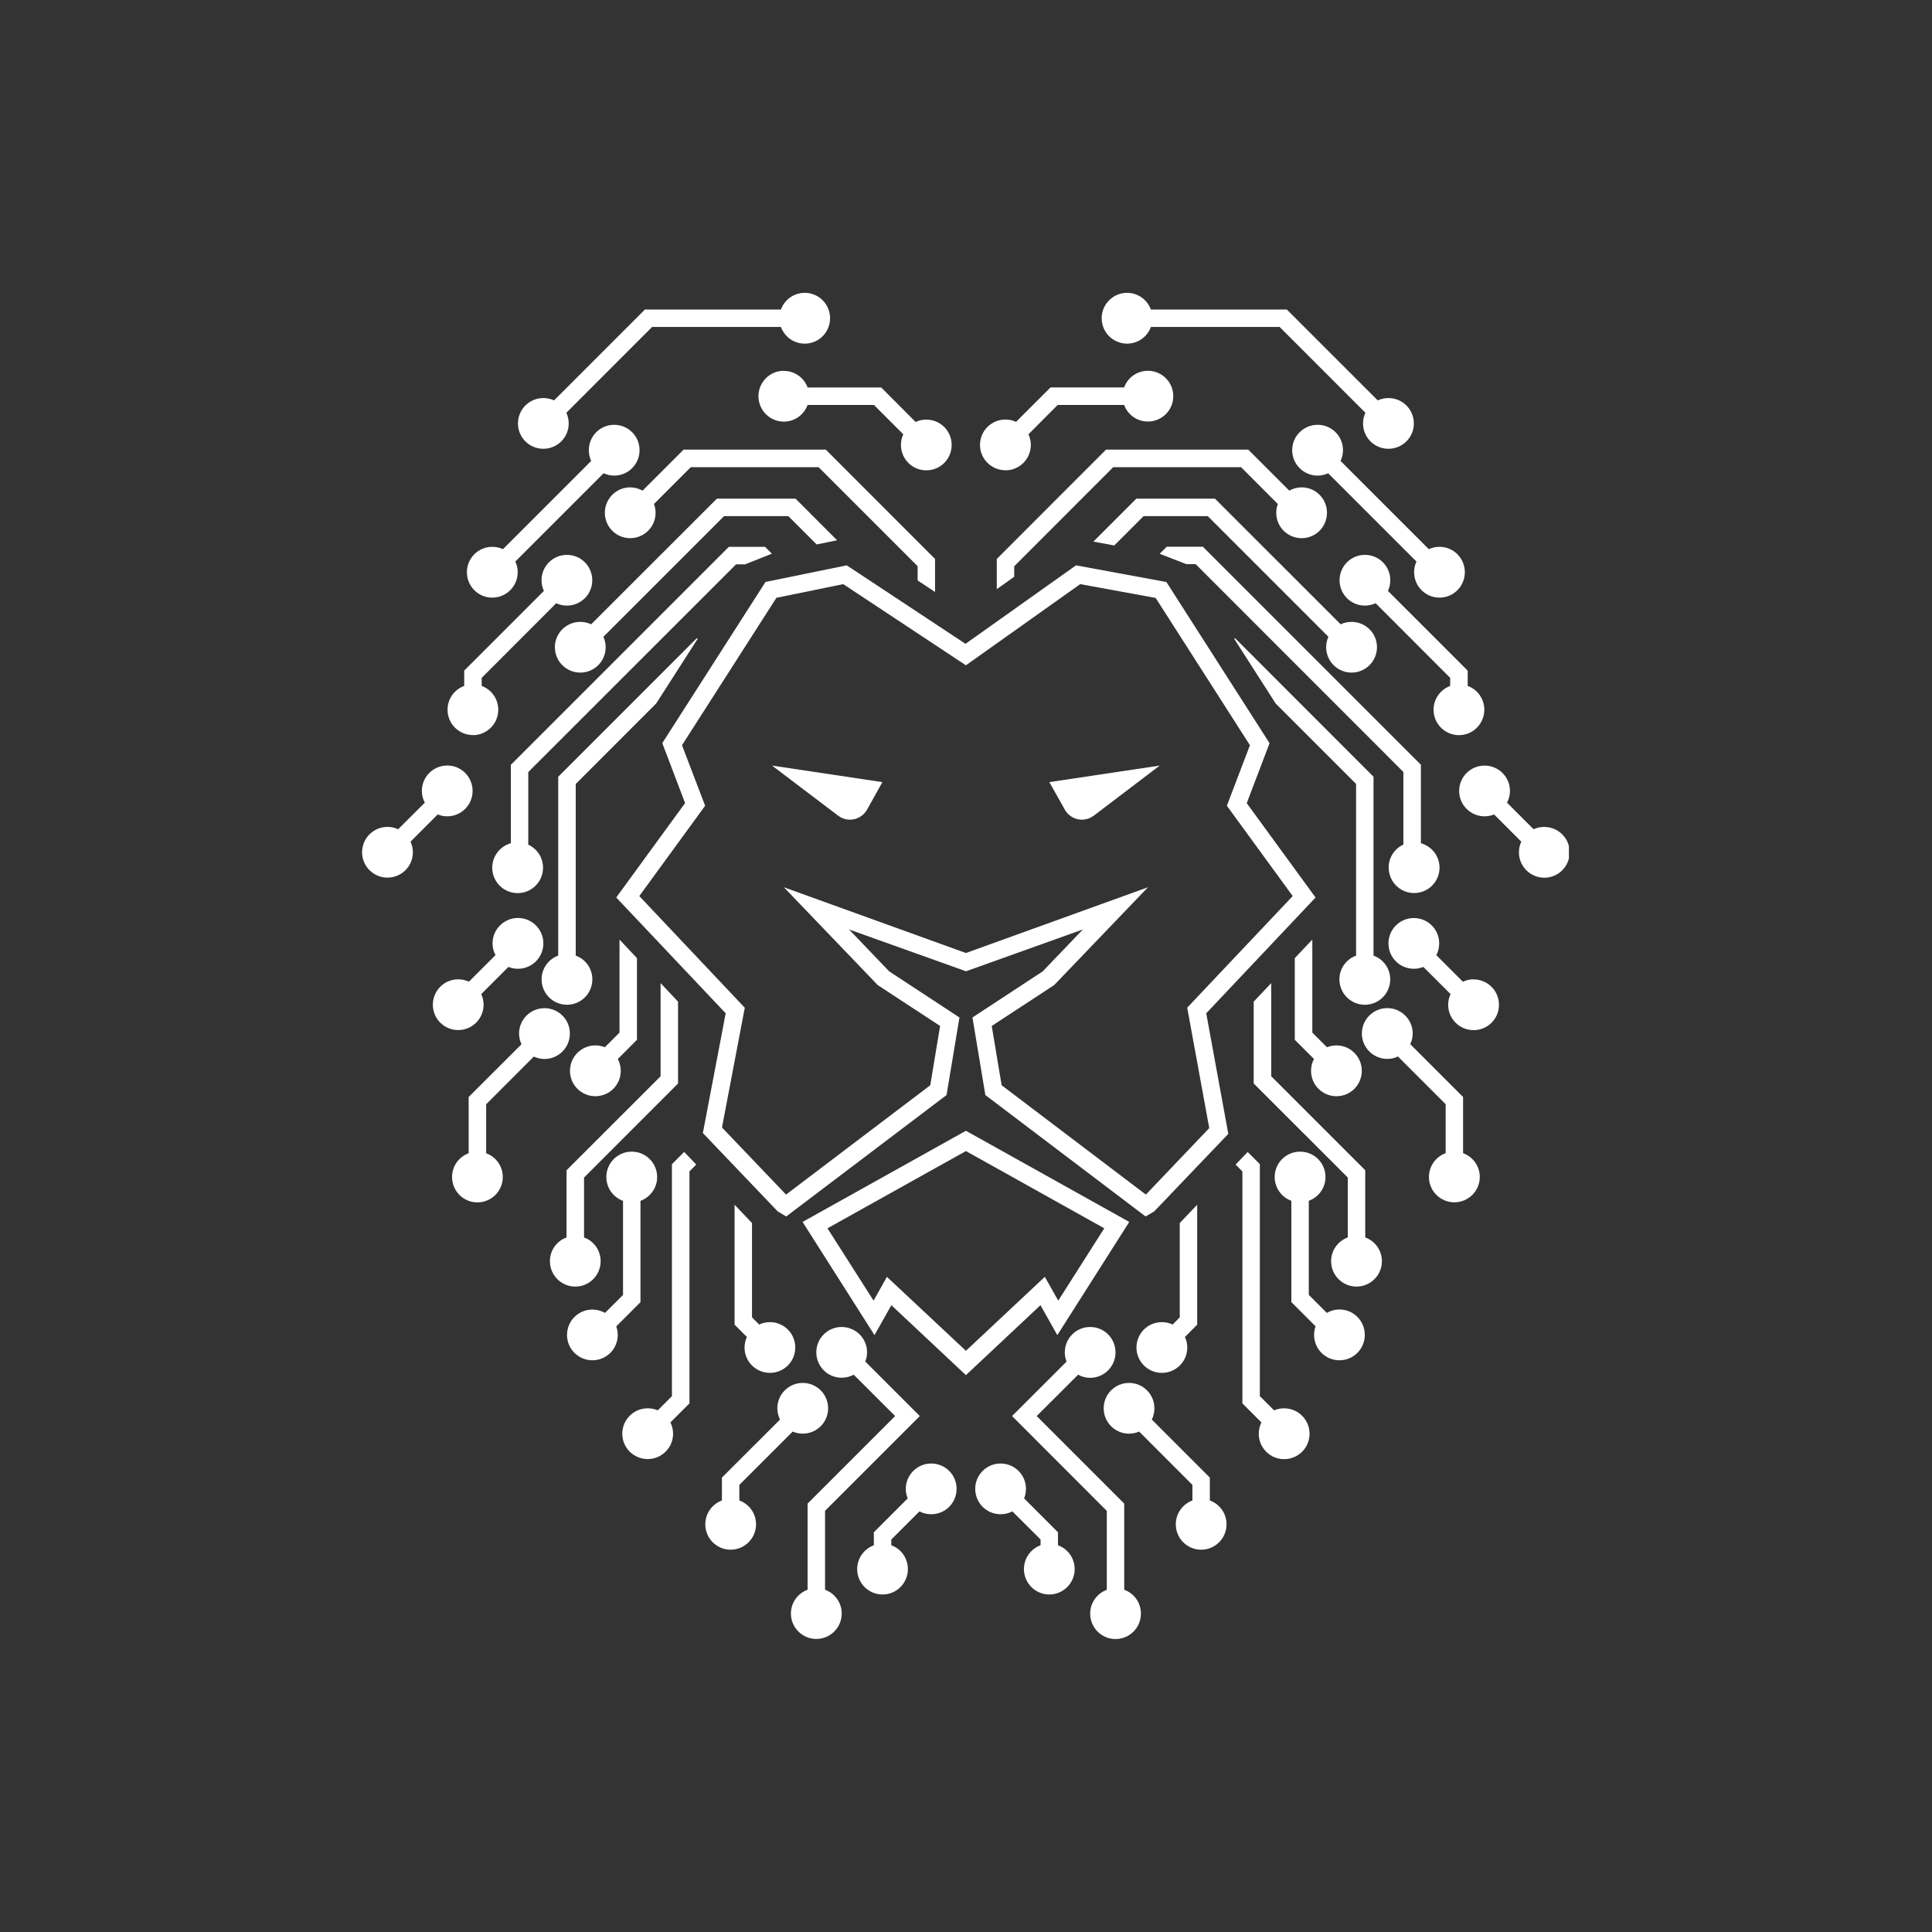 <svg xmlns="http://www.w3.org/2000/svg" xmlns:xlink="http://www.w3.org/1999/xlink" width="120" zoomAndPan="magnify" viewBox="0 0 90 90" height="120" preserveAspectRatio="xMidYMid meet" version="1.0"><rect x="0" y="0" width="90" height="90" fill="#333333" stroke="none"/><defs><clipPath id="e0eac7ea49"><path d="M 50 23 L 65 23 L 65 32 L 50 32 Z M 50 23 " clip-rule="nonzero"/></clipPath><clipPath id="f41bd62d4d"><path d="M 53.27 24.043 L 56.262 24.043 L 61.883 29.664 C 61.816 29.812 61.777 29.977 61.777 30.148 C 61.777 30.805 62.309 31.332 62.961 31.332 C 63.613 31.332 64.145 30.805 64.145 30.148 C 64.145 29.496 63.613 28.969 62.961 28.969 C 62.777 28.969 62.605 29.012 62.453 29.082 L 56.598 23.23 L 52.934 23.23 L 50.934 25.23 L 51.906 25.41 L 53.27 24.047 Z M 53.27 24.043 " clip-rule="nonzero"/></clipPath><clipPath id="4703596e65"><path d="M 57 29 L 65 29 L 65 47 L 57 47 Z M 57 29 " clip-rule="nonzero"/></clipPath><clipPath id="3f2d74d567"><path d="M 64.762 45.621 C 64.762 45.113 64.438 44.68 63.984 44.516 L 63.984 36.184 L 57.547 29.742 L 57.484 29.742 L 59.426 32.773 L 63.172 36.52 L 63.172 44.516 C 62.719 44.68 62.395 45.113 62.395 45.621 C 62.395 46.277 62.926 46.805 63.578 46.805 C 64.234 46.805 64.762 46.277 64.762 45.621 Z M 64.762 45.621 " clip-rule="nonzero"/></clipPath><clipPath id="e3d02ac091"><path d="M 60 19 L 69 19 L 69 28 L 60 28 Z M 60 19 " clip-rule="nonzero"/></clipPath><clipPath id="1d857fc099"><path d="M 62.562 20.973 C 62.562 20.316 62.035 19.789 61.379 19.789 C 60.727 19.789 60.195 20.316 60.195 20.973 C 60.195 21.625 60.727 22.156 61.379 22.156 C 61.555 22.156 61.723 22.113 61.871 22.047 L 65.984 26.16 C 65.914 26.309 65.875 26.477 65.875 26.656 C 65.875 27.309 66.402 27.84 67.059 27.84 C 67.711 27.84 68.238 27.309 68.238 26.656 C 68.238 26.004 67.711 25.473 67.059 25.473 C 66.879 25.473 66.711 25.512 66.559 25.582 L 62.449 21.473 C 62.52 21.32 62.562 21.152 62.562 20.973 Z M 62.562 20.973 " clip-rule="nonzero"/></clipPath><clipPath id="b25739c7a3"><path d="M 28 20 L 44 20 L 44 28 L 28 28 Z M 28 20 " clip-rule="nonzero"/></clipPath><clipPath id="9fd3908df0"><path d="M 43.559 27.578 L 43.559 26.039 L 38.469 20.945 L 31.844 20.945 L 29.934 22.855 C 29.762 22.762 29.566 22.703 29.355 22.703 C 28.703 22.703 28.176 23.234 28.176 23.887 C 28.176 24.543 28.703 25.07 29.355 25.07 C 30.012 25.07 30.539 24.543 30.539 23.887 C 30.539 23.742 30.512 23.605 30.465 23.477 L 32.18 21.762 L 38.133 21.762 L 42.746 26.375 L 42.746 27.039 Z M 43.559 27.578 " clip-rule="nonzero"/></clipPath><clipPath id="6e1db692c5"><path d="M 22 25 L 36 25 L 36 42 L 22 42 Z M 22 25 " clip-rule="nonzero"/></clipPath><clipPath id="57bc96f608"><path d="M 34.719 26.285 L 35.957 25.793 L 35.637 25.473 L 33.953 25.473 L 23.797 35.629 L 23.797 39.281 C 23.297 39.422 22.93 39.879 22.93 40.422 C 22.93 41.074 23.461 41.605 24.113 41.605 C 24.77 41.605 25.297 41.074 25.297 40.422 C 25.297 39.945 25.016 39.535 24.609 39.348 L 24.609 35.965 L 34.289 26.289 L 34.719 26.289 Z M 34.719 26.285 " clip-rule="nonzero"/></clipPath><clipPath id="4e9966fd2f"><path d="M 45 17 L 55 17 L 55 22 L 45 22 Z M 45 17 " clip-rule="nonzero"/></clipPath><clipPath id="a063a5bee8"><path d="M 46.836 21.91 C 47.492 21.91 48.02 21.379 48.02 20.727 C 48.02 20.547 47.98 20.379 47.91 20.23 L 49.273 18.863 L 52.367 18.863 C 52.531 19.316 52.965 19.637 53.473 19.637 C 54.125 19.637 54.656 19.109 54.656 18.457 C 54.656 17.801 54.129 17.273 53.473 17.273 C 52.965 17.273 52.531 17.594 52.367 18.047 L 48.938 18.047 L 47.332 19.652 C 47.184 19.582 47.016 19.543 46.836 19.543 C 46.184 19.543 45.652 20.07 45.652 20.727 C 45.652 21.379 46.184 21.906 46.836 21.906 Z M 46.836 21.91 " clip-rule="nonzero"/></clipPath><clipPath id="973431e66c"><path d="M 25 23 L 39 23 L 39 32 L 25 32 Z M 25 23 " clip-rule="nonzero"/></clipPath><clipPath id="06ff56a961"><path d="M 38.039 25.363 L 38.996 25.168 L 37.059 23.23 L 33.395 23.23 L 27.539 29.082 C 27.387 29.012 27.215 28.969 27.031 28.969 C 26.379 28.969 25.848 29.496 25.848 30.148 C 25.848 30.805 26.379 31.332 27.031 31.332 C 27.684 31.332 28.215 30.805 28.215 30.148 C 28.215 29.977 28.176 29.812 28.109 29.664 L 33.73 24.043 L 36.723 24.043 L 38.043 25.363 Z M 38.039 25.363 " clip-rule="nonzero"/></clipPath><clipPath id="4dc3b91936"><path d="M 46 20 L 62 20 L 62 28 L 46 28 Z M 46 20 " clip-rule="nonzero"/></clipPath><clipPath id="7e4aa235a7"><path d="M 60.637 25.07 C 61.289 25.07 61.816 24.543 61.816 23.887 C 61.816 23.234 61.289 22.703 60.637 22.703 C 60.426 22.703 60.23 22.762 60.059 22.855 L 58.148 20.945 L 51.523 20.945 L 46.434 26.039 L 46.434 27.445 L 47.246 26.867 L 47.246 26.379 L 51.859 21.762 L 57.812 21.762 L 59.527 23.48 C 59.48 23.605 59.453 23.742 59.453 23.891 C 59.453 24.543 59.98 25.07 60.637 25.07 Z M 60.637 25.07 " clip-rule="nonzero"/></clipPath><clipPath id="d8990411ec"><path d="M 25 29 L 33 29 L 33 47 L 25 47 Z M 25 29 " clip-rule="nonzero"/></clipPath><clipPath id="ec993408b4"><path d="M 32.508 29.742 L 32.445 29.742 L 26.004 36.184 L 26.004 44.516 C 25.551 44.68 25.23 45.113 25.23 45.621 C 25.23 46.277 25.758 46.805 26.41 46.805 C 27.066 46.805 27.594 46.277 27.594 45.621 C 27.594 45.113 27.273 44.68 26.82 44.516 L 26.82 36.52 L 30.566 32.773 L 32.508 29.746 Z M 32.508 29.742 " clip-rule="nonzero"/></clipPath><clipPath id="06d0b13a43"><path d="M 54 25 L 68 25 L 68 42 L 54 42 Z M 54 25 " clip-rule="nonzero"/></clipPath><clipPath id="50632d9af6"><path d="M 64.691 40.418 C 64.691 41.074 65.223 41.602 65.875 41.602 C 66.527 41.602 67.059 41.074 67.059 40.418 C 67.059 39.879 66.691 39.422 66.191 39.281 L 66.191 35.625 L 56.035 25.469 L 54.352 25.469 L 54.02 25.797 L 55.266 26.281 L 55.699 26.281 L 65.375 35.961 L 65.375 39.344 C 64.969 39.531 64.688 39.941 64.688 40.418 Z M 64.691 40.418 " clip-rule="nonzero"/></clipPath><clipPath id="9b89e36f60"><path d="M 26 43 L 30 43 L 30 52 L 26 52 Z M 26 43 " clip-rule="nonzero"/></clipPath><clipPath id="a7d9824296"><path d="M 29.672 44.633 L 28.859 43.77 L 28.859 48.102 L 28.176 48.785 C 28.039 48.73 27.891 48.699 27.734 48.699 C 27.082 48.699 26.551 49.23 26.551 49.883 C 26.551 50.539 27.082 51.066 27.734 51.066 C 28.387 51.066 28.918 50.539 28.918 49.883 C 28.918 49.684 28.867 49.496 28.781 49.332 L 29.672 48.438 Z M 29.672 44.633 " clip-rule="nonzero"/></clipPath><clipPath id="841abdfac2"><path d="M 62 25 L 70 25 L 70 35 L 62 35 Z M 62 25 " clip-rule="nonzero"/></clipPath><clipPath id="06fb185e83"><path d="M 64.656 27.527 C 64.727 27.375 64.766 27.207 64.766 27.031 C 64.766 26.375 64.238 25.848 63.582 25.848 C 62.93 25.848 62.402 26.375 62.402 27.031 C 62.402 27.684 62.93 28.211 63.582 28.211 C 63.762 28.211 63.93 28.172 64.082 28.102 L 67.555 31.578 L 67.555 31.953 C 67.105 32.121 66.781 32.555 66.781 33.062 C 66.781 33.715 67.309 34.246 67.965 34.246 C 68.617 34.246 69.145 33.715 69.145 33.062 C 69.145 32.551 68.824 32.117 68.371 31.953 L 68.371 31.242 Z M 64.656 27.527 " clip-rule="nonzero"/></clipPath><clipPath id="d174845e06"><path d="M 52 56 L 56 56 L 56 64 L 52 64 Z M 52 56 " clip-rule="nonzero"/></clipPath><clipPath id="1446d3cca1"><path d="M 55.77 56.121 L 54.957 56.973 L 54.957 61.367 L 54.625 61.703 C 54.473 61.629 54.305 61.59 54.125 61.59 C 53.469 61.59 52.941 62.117 52.941 62.773 C 52.941 63.426 53.469 63.953 54.125 63.953 C 54.777 63.953 55.309 63.426 55.309 62.773 C 55.309 62.598 55.266 62.43 55.199 62.281 L 55.77 61.707 Z M 55.77 56.121 " clip-rule="nonzero"/></clipPath><clipPath id="d534ad9c9d"><path d="M 60 43 L 64 43 L 64 52 L 60 52 Z M 60 43 " clip-rule="nonzero"/></clipPath><clipPath id="4f8c5996b0"><path d="M 62.258 51.066 C 62.91 51.066 63.438 50.539 63.438 49.883 C 63.438 49.23 62.91 48.699 62.258 48.699 C 62.102 48.699 61.953 48.73 61.816 48.785 L 61.133 48.102 L 61.133 43.77 L 60.316 44.633 L 60.316 48.438 L 61.211 49.332 C 61.121 49.496 61.074 49.684 61.074 49.883 C 61.074 50.539 61.602 51.066 62.258 51.066 Z M 62.258 51.066 " clip-rule="nonzero"/></clipPath><clipPath id="b2d15e1ad6"><path d="M 48 35 L 55 35 L 55 39 L 48 39 Z M 48 35 " clip-rule="nonzero"/></clipPath><clipPath id="8aeeb1f225"><path d="M 49.602 37.715 C 49.73 37.945 49.953 38.109 50.211 38.164 C 50.469 38.219 50.738 38.156 50.949 38 L 54.023 35.664 L 48.883 36.434 Z M 49.602 37.715 " clip-rule="nonzero"/></clipPath><clipPath id="db79cf5b23"><path d="M 35 35 L 42 35 L 42 39 L 35 39 Z M 35 35 " clip-rule="nonzero"/></clipPath><clipPath id="541f0e7cda"><path d="M 39.043 37.996 C 39.254 38.156 39.52 38.219 39.781 38.164 C 40.039 38.109 40.262 37.945 40.391 37.715 C 40.391 37.715 41.105 36.434 41.105 36.434 L 35.965 35.664 Z M 39.043 37.996 " clip-rule="nonzero"/></clipPath><clipPath id="db6be3efe2"><path d="M 28 26 L 62 26 L 62 57 L 28 57 Z M 28 26 " clip-rule="nonzero"/></clipPath><clipPath id="d79bf0fbda"><path d="M 61.285 41.812 L 58.078 37.414 L 59.141 34.621 L 54.336 27.113 L 50.125 26.336 L 44.977 29.992 L 39.445 26.336 L 35.66 27.109 L 30.852 34.617 L 31.914 37.41 L 28.707 41.809 L 33.805 47.203 L 32.742 52.781 L 36.227 56.43 L 36.625 56.668 L 44.094 51.012 L 44.695 47.398 L 41.422 45.25 L 39.551 43.297 L 45 45.246 L 50.445 43.297 L 48.574 45.25 L 45.301 47.398 L 45.902 51.012 L 53.367 56.668 L 53.77 56.43 L 57.219 52.82 L 56.191 47.203 L 61.285 41.809 Z M 56.328 52.555 L 53.379 55.648 L 46.66 50.555 L 46.199 47.793 L 49.105 45.891 L 53.477 41.332 L 44.996 44.395 L 36.516 41.332 L 40.855 45.855 L 40.891 45.891 L 43.793 47.793 L 43.336 50.555 L 36.617 55.648 L 33.633 52.523 L 34.695 46.945 L 29.781 41.742 L 32.848 37.535 L 31.77 34.715 L 36.168 27.848 L 39.281 27.211 L 44.996 30.992 L 50.32 27.211 L 53.836 27.855 L 58.227 34.715 L 57.152 37.535 L 60.219 41.742 L 55.305 46.941 L 56.332 52.555 Z M 56.328 52.555 " clip-rule="nonzero"/></clipPath><clipPath id="909b561244"><path d="M 34 56 L 38 56 L 38 64 L 34 64 Z M 34 56 " clip-rule="nonzero"/></clipPath><clipPath id="4c7caf8795"><path d="M 34.219 56.121 L 34.219 61.707 L 34.793 62.281 C 34.723 62.43 34.684 62.598 34.684 62.773 C 34.684 63.426 35.211 63.953 35.867 63.953 C 36.52 63.953 37.047 63.426 37.047 62.773 C 37.047 62.117 36.52 61.59 35.867 61.59 C 35.688 61.59 35.516 61.629 35.367 61.703 L 35.031 61.367 L 35.031 56.973 Z M 34.219 56.121 " clip-rule="nonzero"/></clipPath><clipPath id="702602547e"><path d="M 37 52 L 53 52 L 53 65 L 37 65 Z M 37 52 " clip-rule="nonzero"/></clipPath><clipPath id="b0fedd2fc1"><path d="M 49.254 62.195 L 52.605 56.922 L 45.43 52.918 L 44.996 52.676 L 44.562 52.918 L 37.387 56.922 L 40.738 62.195 L 41.523 60.801 L 44.996 64.059 L 48.469 60.801 Z M 41.316 59.48 L 40.695 60.59 L 38.547 57.219 L 44.996 53.621 L 51.441 57.219 L 49.297 60.59 L 48.672 59.48 L 44.996 62.926 Z M 41.316 59.48 " clip-rule="nonzero"/></clipPath><clipPath id="8ca27190a3"><path d="M 51 13.641 L 66 13.641 L 66 21 L 51 21 Z M 51 13.641 " clip-rule="nonzero"/></clipPath><clipPath id="4b830726d7"><path d="M 52.504 16.008 C 53.016 16.008 53.449 15.684 53.613 15.23 L 59.609 15.23 L 63.605 19.227 C 63.535 19.379 63.496 19.547 63.496 19.727 C 63.496 20.379 64.023 20.906 64.68 20.906 C 65.332 20.906 65.863 20.379 65.863 19.727 C 65.863 19.07 65.332 18.543 64.68 18.543 C 64.5 18.543 64.332 18.582 64.18 18.652 L 59.945 14.418 L 53.613 14.418 C 53.445 13.965 53.012 13.641 52.504 13.641 C 51.852 13.641 51.32 14.172 51.32 14.824 C 51.32 15.48 51.852 16.008 52.504 16.008 Z M 52.504 16.008 " clip-rule="nonzero"/></clipPath><clipPath id="8dabb320d5"><path d="M 47 61 L 54 61 L 54 76.641 L 47 76.641 Z M 47 61 " clip-rule="nonzero"/></clipPath><clipPath id="815dbabdf2"><path d="M 52.371 74.059 L 52.371 70.043 L 48.293 65.965 L 50.223 64.039 C 50.391 64.133 50.578 64.184 50.785 64.184 C 51.438 64.184 51.965 63.652 51.965 63 C 51.965 62.344 51.438 61.816 50.785 61.816 C 50.129 61.816 49.602 62.344 49.602 63 C 49.602 63.152 49.633 63.293 49.684 63.43 L 47.145 65.965 L 51.559 70.383 L 51.559 74.059 C 51.105 74.227 50.785 74.66 50.785 75.168 C 50.785 75.824 51.312 76.352 51.965 76.352 C 52.621 76.352 53.148 75.824 53.148 75.168 C 53.148 74.656 52.828 74.223 52.375 74.059 Z M 52.371 74.059 " clip-rule="nonzero"/></clipPath><clipPath id="df170c877d"><path d="M 35 17 L 45 17 L 45 22 L 35 22 Z M 35 17 " clip-rule="nonzero"/></clipPath><clipPath id="7fd08eb4e0"><path d="M 36.512 17.273 C 35.859 17.273 35.332 17.805 35.332 18.457 C 35.332 19.109 35.859 19.641 36.512 19.641 C 37.023 19.641 37.457 19.316 37.621 18.863 L 40.711 18.863 L 42.078 20.23 C 42.008 20.383 41.969 20.551 41.969 20.727 C 41.969 21.383 42.496 21.91 43.152 21.91 C 43.805 21.91 44.332 21.383 44.332 20.727 C 44.332 20.074 43.805 19.547 43.152 19.547 C 42.973 19.547 42.805 19.586 42.652 19.656 L 41.051 18.051 L 37.621 18.051 C 37.457 17.598 37.023 17.277 36.512 17.277 Z M 36.512 17.273 " clip-rule="nonzero"/></clipPath><clipPath id="eb9f8cb091"><path d="M 51 64 L 58 64 L 58 73 L 51 73 Z M 51 64 " clip-rule="nonzero"/></clipPath><clipPath id="62931de2c0"><path d="M 56.359 69.898 L 56.359 68.832 L 53.656 66.129 C 53.734 65.969 53.777 65.793 53.777 65.605 C 53.777 64.949 53.25 64.422 52.598 64.422 C 51.941 64.422 51.414 64.949 51.414 65.605 C 51.414 66.258 51.941 66.785 52.598 66.785 C 52.766 66.785 52.922 66.75 53.066 66.688 L 55.547 69.172 L 55.547 69.898 C 55.094 70.066 54.773 70.5 54.773 71.008 C 54.773 71.66 55.301 72.191 55.953 72.191 C 56.609 72.191 57.137 71.66 57.137 71.008 C 57.137 70.496 56.812 70.062 56.359 69.898 Z M 56.359 69.898 " clip-rule="nonzero"/></clipPath><clipPath id="3ab046a0a4"><path d="M 45 68 L 51 68 L 51 75 L 45 75 Z M 45 68 " clip-rule="nonzero"/></clipPath><clipPath id="cdfeea810d"><path d="M 49.285 71.984 L 49.285 71.379 L 47.707 69.801 C 47.762 69.664 47.793 69.516 47.793 69.355 C 47.793 68.703 47.266 68.176 46.613 68.176 C 45.957 68.176 45.43 68.703 45.43 69.355 C 45.43 70.012 45.957 70.539 46.613 70.539 C 46.812 70.539 46.996 70.492 47.16 70.406 L 48.473 71.715 L 48.473 71.984 C 48.02 72.152 47.699 72.586 47.699 73.094 C 47.699 73.746 48.227 74.277 48.879 74.277 C 49.535 74.277 50.062 73.746 50.062 73.094 C 50.062 72.582 49.738 72.148 49.285 71.984 Z M 49.285 71.984 " clip-rule="nonzero"/></clipPath><clipPath id="8c0ce6c0a9"><path d="M 36 61 L 43 61 L 43 76.641 L 36 76.641 Z M 36 61 " clip-rule="nonzero"/></clipPath><clipPath id="03df3e3731"><path d="M 38.434 74.059 L 38.434 70.379 L 42.848 65.965 L 40.309 63.426 C 40.359 63.293 40.391 63.148 40.391 62.996 C 40.391 62.344 39.863 61.816 39.207 61.816 C 38.555 61.816 38.027 62.344 38.027 62.996 C 38.027 63.652 38.555 64.18 39.207 64.18 C 39.414 64.18 39.602 64.129 39.77 64.039 L 41.699 65.965 L 37.621 70.043 L 37.621 74.055 C 37.168 74.223 36.844 74.656 36.844 75.164 C 36.844 75.82 37.375 76.348 38.027 76.348 C 38.68 76.348 39.211 75.82 39.211 75.164 C 39.211 74.656 38.887 74.223 38.434 74.055 Z M 38.434 74.059 " clip-rule="nonzero"/></clipPath><clipPath id="33e042de1f"><path d="M 39 68 L 45 68 L 45 75 L 39 75 Z M 39 68 " clip-rule="nonzero"/></clipPath><clipPath id="af8e4fb1e8"><path d="M 43.379 68.176 C 42.727 68.176 42.195 68.707 42.195 69.359 C 42.195 69.516 42.227 69.664 42.285 69.801 L 40.707 71.379 L 40.707 71.984 C 40.254 72.152 39.93 72.586 39.93 73.094 C 39.93 73.746 40.457 74.277 41.113 74.277 C 41.766 74.277 42.293 73.746 42.293 73.094 C 42.293 72.582 41.973 72.148 41.52 71.984 L 41.52 71.715 L 42.832 70.406 C 42.996 70.492 43.18 70.539 43.379 70.539 C 44.035 70.539 44.562 70.012 44.562 69.355 C 44.562 68.703 44.035 68.176 43.379 68.176 Z M 43.379 68.176 " clip-rule="nonzero"/></clipPath><clipPath id="8ddefb021b"><path d="M 64 42 L 70 42 L 70 48 L 64 48 Z M 64 42 " clip-rule="nonzero"/></clipPath><clipPath id="e036fdfbc9"><path d="M 68.645 45.621 C 68.469 45.621 68.301 45.66 68.148 45.734 L 66.91 44.496 C 66.996 44.332 67.043 44.145 67.043 43.949 C 67.043 43.293 66.516 42.766 65.863 42.766 C 65.207 42.766 64.68 43.293 64.68 43.949 C 64.68 44.602 65.207 45.129 65.863 45.129 C 66.02 45.129 66.168 45.098 66.305 45.043 L 67.574 46.309 C 67.504 46.461 67.461 46.629 67.461 46.809 C 67.461 47.461 67.992 47.988 68.645 47.988 C 69.301 47.988 69.828 47.461 69.828 46.809 C 69.828 46.152 69.301 45.625 68.645 45.625 Z M 68.645 45.621 " clip-rule="nonzero"/></clipPath><clipPath id="6b83dbecc0"><path d="M 63 46 L 69 46 L 69 57 L 63 57 Z M 63 46 " clip-rule="nonzero"/></clipPath><clipPath id="06be095be0"><path d="M 68.156 53.719 L 68.156 51.102 L 65.695 48.641 C 65.77 48.488 65.809 48.32 65.809 48.145 C 65.809 47.492 65.277 46.961 64.625 46.961 C 63.973 46.961 63.441 47.492 63.441 48.145 C 63.441 48.797 63.973 49.328 64.625 49.328 C 64.801 49.328 64.969 49.289 65.121 49.215 L 67.344 51.438 L 67.344 53.719 C 66.891 53.883 66.566 54.316 66.566 54.828 C 66.566 55.48 67.094 56.008 67.75 56.008 C 68.402 56.008 68.934 55.48 68.934 54.828 C 68.934 54.316 68.609 53.883 68.156 53.719 Z M 68.156 53.719 " clip-rule="nonzero"/></clipPath><clipPath id="47f7a36c26"><path d="M 58 45 L 65 45 L 65 60 L 58 60 Z M 58 45 " clip-rule="nonzero"/></clipPath><clipPath id="746b377cc1"><path d="M 63.598 57.645 L 63.598 54.516 L 59.219 50.137 L 59.219 45.797 L 58.402 46.66 L 58.402 50.473 L 62.785 54.855 L 62.785 57.645 C 62.332 57.809 62.008 58.242 62.008 58.75 C 62.008 59.406 62.539 59.934 63.191 59.934 C 63.844 59.934 64.375 59.406 64.375 58.75 C 64.375 58.242 64.051 57.809 63.598 57.645 Z M 63.598 57.645 " clip-rule="nonzero"/></clipPath><clipPath id="3595435740"><path d="M 59 53 L 64 53 L 64 64 L 59 64 Z M 59 53 " clip-rule="nonzero"/></clipPath><clipPath id="c3624b2841"><path d="M 62.395 61 C 62.184 61 61.98 61.059 61.809 61.16 L 60.969 60.32 L 60.969 55.938 C 61.422 55.773 61.746 55.34 61.746 54.828 C 61.746 54.176 61.219 53.648 60.562 53.648 C 59.91 53.648 59.379 54.176 59.379 54.828 C 59.379 55.34 59.703 55.773 60.156 55.938 L 60.156 60.656 L 61.285 61.785 C 61.238 61.91 61.215 62.043 61.215 62.184 C 61.215 62.84 61.742 63.367 62.395 63.367 C 63.051 63.367 63.578 62.84 63.578 62.184 C 63.578 61.531 63.051 61 62.395 61 Z M 62.395 61 " clip-rule="nonzero"/></clipPath><clipPath id="a3f30e2d93"><path d="M 57 53 L 62 53 L 62 68 L 57 68 Z M 57 53 " clip-rule="nonzero"/></clipPath><clipPath id="caea7bd571"><path d="M 59.82 65.605 C 59.652 65.605 59.492 65.641 59.352 65.699 L 58.688 65.039 L 58.688 54.23 L 58.121 53.664 L 57.559 54.25 L 57.875 54.57 L 57.875 65.375 L 58.762 66.262 C 58.684 66.422 58.637 66.602 58.637 66.789 C 58.637 67.445 59.168 67.973 59.82 67.973 C 60.473 67.973 61.004 67.445 61.004 66.789 C 61.004 66.137 60.473 65.605 59.82 65.605 Z M 59.82 65.605 " clip-rule="nonzero"/></clipPath><clipPath id="fca5e54c33"><path d="M 20 25 L 28 25 L 28 35 L 20 35 Z M 20 25 " clip-rule="nonzero"/></clipPath><clipPath id="f753a8d6bc"><path d="M 22.027 34.246 C 22.684 34.246 23.211 33.715 23.211 33.062 C 23.211 32.551 22.887 32.117 22.438 31.953 L 22.438 31.578 L 25.91 28.102 C 26.062 28.172 26.23 28.211 26.41 28.211 C 27.062 28.211 27.59 27.684 27.59 27.031 C 27.59 26.375 27.062 25.848 26.41 25.848 C 25.754 25.848 25.227 26.375 25.227 27.031 C 25.227 27.207 25.266 27.375 25.336 27.527 L 21.625 31.238 L 21.625 31.953 C 21.172 32.117 20.848 32.551 20.848 33.059 C 20.848 33.715 21.375 34.242 22.031 34.242 Z M 22.027 34.246 " clip-rule="nonzero"/></clipPath><clipPath id="6cd2ed7c2c"><path d="M 21 19 L 30 19 L 30 28 L 21 28 Z M 21 19 " clip-rule="nonzero"/></clipPath><clipPath id="aff8684a32"><path d="M 22.934 27.84 C 23.586 27.84 24.117 27.309 24.117 26.656 C 24.117 26.477 24.078 26.309 24.004 26.16 L 28.117 22.047 C 28.27 22.113 28.434 22.156 28.609 22.156 C 29.266 22.156 29.793 21.625 29.793 20.973 C 29.793 20.316 29.266 19.789 28.609 19.789 C 27.957 19.789 27.43 20.316 27.43 20.973 C 27.43 21.152 27.469 21.32 27.539 21.473 L 23.43 25.582 C 23.277 25.512 23.109 25.473 22.93 25.473 C 22.277 25.473 21.75 26.004 21.75 26.656 C 21.75 27.309 22.277 27.84 22.93 27.84 Z M 22.934 27.84 " clip-rule="nonzero"/></clipPath><clipPath id="15cc58d9e3"><path d="M 20 42 L 26 42 L 26 48 L 20 48 Z M 20 42 " clip-rule="nonzero"/></clipPath><clipPath id="ca5dbfa365"><path d="M 22.527 46.805 C 22.527 46.629 22.488 46.461 22.418 46.309 L 23.684 45.043 C 23.82 45.098 23.973 45.129 24.129 45.129 C 24.781 45.129 25.312 44.602 25.312 43.945 C 25.312 43.293 24.781 42.762 24.129 42.762 C 23.477 42.762 22.945 43.293 22.945 43.945 C 22.945 44.145 22.996 44.328 23.082 44.492 L 21.844 45.73 C 21.691 45.66 21.523 45.621 21.344 45.621 C 20.691 45.621 20.164 46.148 20.164 46.805 C 20.164 47.457 20.691 47.984 21.344 47.984 C 22 47.984 22.527 47.457 22.527 46.805 Z M 22.527 46.805 " clip-rule="nonzero"/></clipPath><clipPath id="98fc19e02b"><path d="M 67 35 L 73.086 35 L 73.086 41 L 67 41 Z M 67 35 " clip-rule="nonzero"/></clipPath><clipPath id="b02001fc9e"><path d="M 71.941 38.52 C 71.762 38.52 71.594 38.559 71.441 38.629 L 70.203 37.391 C 70.289 37.23 70.34 37.043 70.34 36.844 C 70.34 36.191 69.809 35.664 69.156 35.664 C 68.504 35.664 67.973 36.191 67.973 36.844 C 67.973 37.5 68.504 38.027 69.156 38.027 C 69.312 38.027 69.465 37.996 69.602 37.941 L 70.867 39.207 C 70.797 39.359 70.758 39.527 70.758 39.703 C 70.758 40.359 71.285 40.887 71.941 40.887 C 72.594 40.887 73.121 40.359 73.121 39.703 C 73.121 39.051 72.594 38.523 71.941 38.523 Z M 71.941 38.52 " clip-rule="nonzero"/></clipPath><clipPath id="7702ddb48d"><path d="M 16.836 35 L 23 35 L 23 41 L 16.836 41 Z M 16.836 35 " clip-rule="nonzero"/></clipPath><clipPath id="67c561d4bc"><path d="M 19.234 39.703 C 19.234 39.523 19.191 39.355 19.125 39.207 L 20.391 37.938 C 20.527 37.996 20.676 38.027 20.836 38.027 C 21.488 38.027 22.016 37.496 22.016 36.844 C 22.016 36.191 21.488 35.66 20.836 35.66 C 20.18 35.66 19.652 36.191 19.652 36.844 C 19.652 37.043 19.703 37.227 19.789 37.391 L 18.547 38.629 C 18.398 38.559 18.23 38.52 18.051 38.52 C 17.398 38.52 16.867 39.047 16.867 39.703 C 16.867 40.355 17.398 40.883 18.051 40.883 C 18.703 40.883 19.234 40.355 19.234 39.703 Z M 19.234 39.703 " clip-rule="nonzero"/></clipPath><clipPath id="44d8eae022"><path d="M 24 13.641 L 39 13.641 L 39 21 L 24 21 Z M 24 13.641 " clip-rule="nonzero"/></clipPath><clipPath id="5c450df4c6"><path d="M 25.312 20.906 C 25.965 20.906 26.492 20.379 26.492 19.727 C 26.492 19.547 26.453 19.379 26.383 19.227 L 30.379 15.23 L 36.379 15.23 C 36.543 15.684 36.977 16.008 37.488 16.008 C 38.141 16.008 38.668 15.48 38.668 14.824 C 38.668 14.172 38.141 13.641 37.488 13.641 C 36.977 13.641 36.543 13.965 36.379 14.418 L 30.043 14.418 L 25.809 18.652 C 25.656 18.582 25.488 18.543 25.312 18.543 C 24.656 18.543 24.129 19.07 24.129 19.727 C 24.129 20.379 24.656 20.906 25.312 20.906 Z M 25.312 20.906 " clip-rule="nonzero"/></clipPath><clipPath id="b6fdaaaa0e"><path d="M 25 45 L 32 45 L 32 60 L 25 60 Z M 25 45 " clip-rule="nonzero"/></clipPath><clipPath id="c8f3c1e1d2"><path d="M 27.98 58.75 C 27.98 58.242 27.66 57.809 27.207 57.645 L 27.207 54.855 L 31.586 50.473 L 31.586 46.66 L 30.773 45.797 L 30.773 50.137 L 26.391 54.516 L 26.391 57.645 C 25.938 57.809 25.617 58.242 25.617 58.75 C 25.617 59.406 26.145 59.934 26.801 59.934 C 27.453 59.934 27.98 59.406 27.98 58.75 Z M 27.98 58.75 " clip-rule="nonzero"/></clipPath><clipPath id="c5a0b04e9a"><path d="M 26 53 L 31 53 L 31 64 L 26 64 Z M 26 53 " clip-rule="nonzero"/></clipPath><clipPath id="69c0c9a140"><path d="M 29.836 60.66 L 29.836 55.941 C 30.289 55.773 30.613 55.34 30.613 54.832 C 30.613 54.176 30.082 53.648 29.43 53.648 C 28.773 53.648 28.246 54.176 28.246 54.832 C 28.246 55.344 28.57 55.773 29.023 55.941 L 29.023 60.324 L 28.184 61.16 C 28.012 61.062 27.809 61.004 27.598 61.004 C 26.941 61.004 26.414 61.531 26.414 62.188 C 26.414 62.84 26.941 63.367 27.598 63.367 C 28.25 63.367 28.777 62.84 28.777 62.188 C 28.777 62.047 28.754 61.914 28.707 61.789 Z M 29.836 60.66 " clip-rule="nonzero"/></clipPath><clipPath id="0ff6742624"><path d="M 21 46 L 27 46 L 27 57 L 21 57 Z M 21 46 " clip-rule="nonzero"/></clipPath><clipPath id="6e1f416461"><path d="M 26.547 48.145 C 26.547 47.492 26.02 46.965 25.363 46.965 C 24.711 46.965 24.18 47.492 24.18 48.145 C 24.18 48.324 24.223 48.492 24.293 48.645 L 21.832 51.102 L 21.832 53.723 C 21.379 53.887 21.059 54.32 21.059 54.828 C 21.059 55.484 21.586 56.012 22.238 56.012 C 22.895 56.012 23.422 55.484 23.422 54.828 C 23.422 54.32 23.098 53.887 22.648 53.723 L 22.648 51.441 L 24.867 49.219 C 25.02 49.289 25.188 49.332 25.363 49.332 C 26.016 49.332 26.547 48.801 26.547 48.148 Z M 26.547 48.145 " clip-rule="nonzero"/></clipPath><clipPath id="59fe62a1ed"><path d="M 28 53 L 33 53 L 33 68 L 28 68 Z M 28 53 " clip-rule="nonzero"/></clipPath><clipPath id="91f77ee772"><path d="M 31.301 54.23 L 31.301 65.039 L 30.641 65.699 C 30.496 65.637 30.34 65.605 30.172 65.605 C 29.52 65.605 28.988 66.133 28.988 66.789 C 28.988 67.441 29.52 67.969 30.172 67.969 C 30.824 67.969 31.355 67.441 31.355 66.789 C 31.355 66.598 31.309 66.422 31.23 66.262 L 32.117 65.375 L 32.117 54.566 L 32.434 54.25 L 31.871 53.66 L 31.305 54.23 Z M 31.301 54.23 " clip-rule="nonzero"/></clipPath><clipPath id="f74f56f843"><path d="M 32 64 L 39 64 L 39 73 L 32 73 Z M 32 64 " clip-rule="nonzero"/></clipPath><clipPath id="4ae948fa2e"><path d="M 34.441 69.898 L 34.441 69.172 L 36.926 66.688 C 37.07 66.75 37.227 66.785 37.395 66.785 C 38.047 66.785 38.578 66.258 38.578 65.605 C 38.578 64.949 38.047 64.422 37.395 64.422 C 36.742 64.422 36.211 64.949 36.211 65.605 C 36.211 65.793 36.258 65.969 36.336 66.129 L 33.629 68.832 L 33.629 69.898 C 33.176 70.066 32.855 70.5 32.855 71.008 C 32.855 71.66 33.383 72.191 34.035 72.191 C 34.691 72.191 35.219 71.66 35.219 71.008 C 35.219 70.496 34.895 70.062 34.441 69.898 Z M 34.441 69.898 " clip-rule="nonzero"/></clipPath></defs><g clip-path="url(#e0eac7ea49)"><g clip-path="url(#f41bd62d4d)"><path fill="#ffffff" d="M 50.934 23.23 L 50.934 31.332 L 64.145 31.332 L 64.145 23.23 Z M 50.934 23.23 " fill-opacity="1" fill-rule="nonzero"/></g></g><g clip-path="url(#4703596e65)"><g clip-path="url(#3f2d74d567)"><path fill="#ffffff" d="M 57.484 29.742 L 57.484 46.805 L 64.762 46.805 L 64.762 29.742 Z M 57.484 29.742 " fill-opacity="1" fill-rule="nonzero"/></g></g><g clip-path="url(#e3d02ac091)"><g clip-path="url(#1d857fc099)"><path fill="#ffffff" d="M 60.195 19.789 L 60.195 27.84 L 68.238 27.84 L 68.238 19.789 Z M 60.195 19.789 " fill-opacity="1" fill-rule="nonzero"/></g></g><g clip-path="url(#b25739c7a3)"><g clip-path="url(#9fd3908df0)"><path fill="#ffffff" d="M 28.176 20.945 L 28.176 27.578 L 43.559 27.578 L 43.559 20.945 Z M 28.176 20.945 " fill-opacity="1" fill-rule="nonzero"/></g></g><g clip-path="url(#6e1db692c5)"><g clip-path="url(#57bc96f608)"><path fill="#ffffff" d="M 22.93 25.473 L 22.93 41.605 L 35.957 41.605 L 35.957 25.473 Z M 22.93 25.473 " fill-opacity="1" fill-rule="nonzero"/></g></g><g clip-path="url(#4e9966fd2f)"><g clip-path="url(#a063a5bee8)"><path fill="#ffffff" d="M 45.652 17.273 L 45.652 21.91 L 54.656 21.91 L 54.656 17.273 Z M 45.652 17.273 " fill-opacity="1" fill-rule="nonzero"/></g></g><g clip-path="url(#973431e66c)"><g clip-path="url(#06ff56a961)"><path fill="#ffffff" d="M 25.848 23.23 L 25.848 31.332 L 38.996 31.332 L 38.996 23.23 Z M 25.848 23.23 " fill-opacity="1" fill-rule="nonzero"/></g></g><g clip-path="url(#4dc3b91936)"><g clip-path="url(#7e4aa235a7)"><path fill="#ffffff" d="M 46.434 20.945 L 46.434 27.445 L 61.816 27.445 L 61.816 20.945 Z M 46.434 20.945 " fill-opacity="1" fill-rule="nonzero"/></g></g><g clip-path="url(#d8990411ec)"><g clip-path="url(#ec993408b4)"><path fill="#ffffff" d="M 25.23 29.742 L 25.23 46.805 L 32.508 46.805 L 32.508 29.742 Z M 25.23 29.742 " fill-opacity="1" fill-rule="nonzero"/></g></g><g clip-path="url(#06d0b13a43)"><g clip-path="url(#50632d9af6)"><path fill="#ffffff" d="M 54.02 25.469 L 54.02 41.602 L 67.059 41.602 L 67.059 25.469 Z M 54.02 25.469 " fill-opacity="1" fill-rule="nonzero"/></g></g><g clip-path="url(#9b89e36f60)"><g clip-path="url(#a7d9824296)"><path fill="#ffffff" d="M 26.551 43.77 L 26.551 51.066 L 29.672 51.066 L 29.672 43.77 Z M 26.551 43.77 " fill-opacity="1" fill-rule="nonzero"/></g></g><g clip-path="url(#841abdfac2)"><g clip-path="url(#06fb185e83)"><path fill="#ffffff" d="M 62.402 25.848 L 62.402 34.246 L 69.145 34.246 L 69.145 25.848 Z M 62.402 25.848 " fill-opacity="1" fill-rule="nonzero"/></g></g><g clip-path="url(#d174845e06)"><g clip-path="url(#1446d3cca1)"><path fill="#ffffff" d="M 52.941 56.121 L 52.941 63.953 L 55.77 63.953 L 55.77 56.121 Z M 52.941 56.121 " fill-opacity="1" fill-rule="nonzero"/></g></g><g clip-path="url(#d534ad9c9d)"><g clip-path="url(#4f8c5996b0)"><path fill="#ffffff" d="M 60.316 43.77 L 60.316 51.066 L 63.438 51.066 L 63.438 43.77 Z M 60.316 43.77 " fill-opacity="1" fill-rule="nonzero"/></g></g><g clip-path="url(#b2d15e1ad6)"><g clip-path="url(#8aeeb1f225)"><path fill="#ffffff" d="M 48.883 35.664 L 48.883 38.219 L 54.023 38.219 L 54.023 35.664 Z M 48.883 35.664 " fill-opacity="1" fill-rule="nonzero"/></g></g><g clip-path="url(#db79cf5b23)"><g clip-path="url(#541f0e7cda)"><path fill="#ffffff" d="M 35.965 35.664 L 35.965 38.219 L 41.105 38.219 L 41.105 35.664 Z M 35.965 35.664 " fill-opacity="1" fill-rule="nonzero"/></g></g><g clip-path="url(#db6be3efe2)"><g clip-path="url(#d79bf0fbda)"><path fill="#ffffff" d="M 28.707 26.336 L 28.707 56.668 L 61.285 56.668 L 61.285 26.336 Z M 28.707 26.336 " fill-opacity="1" fill-rule="nonzero"/></g></g><g clip-path="url(#909b561244)"><g clip-path="url(#4c7caf8795)"><path fill="#ffffff" d="M 34.219 56.121 L 34.219 63.953 L 37.047 63.953 L 37.047 56.121 Z M 34.219 56.121 " fill-opacity="1" fill-rule="nonzero"/></g></g><g clip-path="url(#702602547e)"><g clip-path="url(#b0fedd2fc1)"><path fill="#ffffff" d="M 37.387 52.676 L 37.387 64.059 L 52.605 64.059 L 52.605 52.676 Z M 37.387 52.676 " fill-opacity="1" fill-rule="nonzero"/></g></g><g clip-path="url(#8ca27190a3)"><g clip-path="url(#4b830726d7)"><path fill="#ffffff" d="M 51.32 13.641 L 51.32 20.906 L 65.863 20.906 L 65.863 13.641 Z M 51.32 13.641 " fill-opacity="1" fill-rule="nonzero"/></g></g><g clip-path="url(#8dabb320d5)"><g clip-path="url(#815dbabdf2)"><path fill="#ffffff" d="M 47.145 61.816 L 47.145 76.352 L 53.148 76.352 L 53.148 61.816 Z M 47.145 61.816 " fill-opacity="1" fill-rule="nonzero"/></g></g><g clip-path="url(#df170c877d)"><g clip-path="url(#7fd08eb4e0)"><path fill="#ffffff" d="M 35.332 17.273 L 35.332 21.91 L 44.332 21.91 L 44.332 17.273 Z M 35.332 17.273 " fill-opacity="1" fill-rule="nonzero"/></g></g><g clip-path="url(#eb9f8cb091)"><g clip-path="url(#62931de2c0)"><path fill="#ffffff" d="M 51.414 64.422 L 51.414 72.191 L 57.137 72.191 L 57.137 64.422 Z M 51.414 64.422 " fill-opacity="1" fill-rule="nonzero"/></g></g><g clip-path="url(#3ab046a0a4)"><g clip-path="url(#cdfeea810d)"><path fill="#ffffff" d="M 45.43 68.176 L 45.43 74.277 L 50.062 74.277 L 50.062 68.176 Z M 45.43 68.176 " fill-opacity="1" fill-rule="nonzero"/></g></g><g clip-path="url(#8c0ce6c0a9)"><g clip-path="url(#03df3e3731)"><path fill="#ffffff" d="M 36.844 61.816 L 36.844 76.348 L 42.848 76.348 L 42.848 61.816 Z M 36.844 61.816 " fill-opacity="1" fill-rule="nonzero"/></g></g><g clip-path="url(#33e042de1f)"><g clip-path="url(#af8e4fb1e8)"><path fill="#ffffff" d="M 39.93 68.176 L 39.93 74.277 L 44.562 74.277 L 44.562 68.176 Z M 39.93 68.176 " fill-opacity="1" fill-rule="nonzero"/></g></g><g clip-path="url(#8ddefb021b)"><g clip-path="url(#e036fdfbc9)"><path fill="#ffffff" d="M 64.68 42.766 L 64.68 47.988 L 69.828 47.988 L 69.828 42.766 Z M 64.68 42.766 " fill-opacity="1" fill-rule="nonzero"/></g></g><g clip-path="url(#6b83dbecc0)"><g clip-path="url(#06be095be0)"><path fill="#ffffff" d="M 63.441 46.961 L 63.441 56.008 L 68.934 56.008 L 68.934 46.961 Z M 63.441 46.961 " fill-opacity="1" fill-rule="nonzero"/></g></g><g clip-path="url(#47f7a36c26)"><g clip-path="url(#746b377cc1)"><path fill="#ffffff" d="M 58.402 45.797 L 58.402 59.934 L 64.375 59.934 L 64.375 45.797 Z M 58.402 45.797 " fill-opacity="1" fill-rule="nonzero"/></g></g><g clip-path="url(#3595435740)"><g clip-path="url(#c3624b2841)"><path fill="#ffffff" d="M 59.379 53.648 L 59.379 63.367 L 63.578 63.367 L 63.578 53.648 Z M 59.379 53.648 " fill-opacity="1" fill-rule="nonzero"/></g></g><g clip-path="url(#a3f30e2d93)"><g clip-path="url(#caea7bd571)"><path fill="#ffffff" d="M 57.559 53.664 L 57.559 67.973 L 61.004 67.973 L 61.004 53.664 Z M 57.559 53.664 " fill-opacity="1" fill-rule="nonzero"/></g></g><g clip-path="url(#fca5e54c33)"><g clip-path="url(#f753a8d6bc)"><path fill="#ffffff" d="M 20.848 25.848 L 20.848 34.246 L 27.59 34.246 L 27.59 25.848 Z M 20.848 25.848 " fill-opacity="1" fill-rule="nonzero"/></g></g><g clip-path="url(#6cd2ed7c2c)"><g clip-path="url(#aff8684a32)"><path fill="#ffffff" d="M 21.75 19.789 L 21.75 27.84 L 29.793 27.84 L 29.793 19.789 Z M 21.75 19.789 " fill-opacity="1" fill-rule="nonzero"/></g></g><g clip-path="url(#15cc58d9e3)"><g clip-path="url(#ca5dbfa365)"><path fill="#ffffff" d="M 20.164 42.762 L 20.164 47.984 L 25.312 47.984 L 25.312 42.762 Z M 20.164 42.762 " fill-opacity="1" fill-rule="nonzero"/></g></g><g clip-path="url(#98fc19e02b)"><g clip-path="url(#b02001fc9e)"><path fill="#ffffff" d="M 67.973 35.664 L 67.973 40.887 L 73.086 40.887 L 73.086 35.664 Z M 67.973 35.664 " fill-opacity="1" fill-rule="nonzero"/></g></g><g clip-path="url(#7702ddb48d)"><g clip-path="url(#67c561d4bc)"><path fill="#ffffff" d="M 16.867 35.66 L 16.867 40.883 L 22.016 40.883 L 22.016 35.66 Z M 16.867 35.66 " fill-opacity="1" fill-rule="nonzero"/></g></g><g clip-path="url(#44d8eae022)"><g clip-path="url(#5c450df4c6)"><path fill="#ffffff" d="M 24.129 13.641 L 24.129 20.906 L 38.668 20.906 L 38.668 13.641 Z M 24.129 13.641 " fill-opacity="1" fill-rule="nonzero"/></g></g><g clip-path="url(#b6fdaaaa0e)"><g clip-path="url(#c8f3c1e1d2)"><path fill="#ffffff" d="M 25.617 45.797 L 25.617 59.934 L 31.586 59.934 L 31.586 45.797 Z M 25.617 45.797 " fill-opacity="1" fill-rule="nonzero"/></g></g><g clip-path="url(#c5a0b04e9a)"><g clip-path="url(#69c0c9a140)"><path fill="#ffffff" d="M 26.414 53.648 L 26.414 63.367 L 30.613 63.367 L 30.613 53.648 Z M 26.414 53.648 " fill-opacity="1" fill-rule="nonzero"/></g></g><g clip-path="url(#0ff6742624)"><g clip-path="url(#6e1f416461)"><path fill="#ffffff" d="M 21.059 46.965 L 21.059 56.012 L 26.547 56.012 L 26.547 46.965 Z M 21.059 46.965 " fill-opacity="1" fill-rule="nonzero"/></g></g><g clip-path="url(#59fe62a1ed)"><g clip-path="url(#91f77ee772)"><path fill="#ffffff" d="M 28.988 53.66 L 28.988 67.969 L 32.434 67.969 L 32.434 53.66 Z M 28.988 53.66 " fill-opacity="1" fill-rule="nonzero"/></g></g><g clip-path="url(#f74f56f843)"><g clip-path="url(#4ae948fa2e)"><path fill="#ffffff" d="M 32.855 64.422 L 32.855 72.191 L 38.578 72.191 L 38.578 64.422 Z M 32.855 64.422 " fill-opacity="1" fill-rule="nonzero"/></g></g></svg>